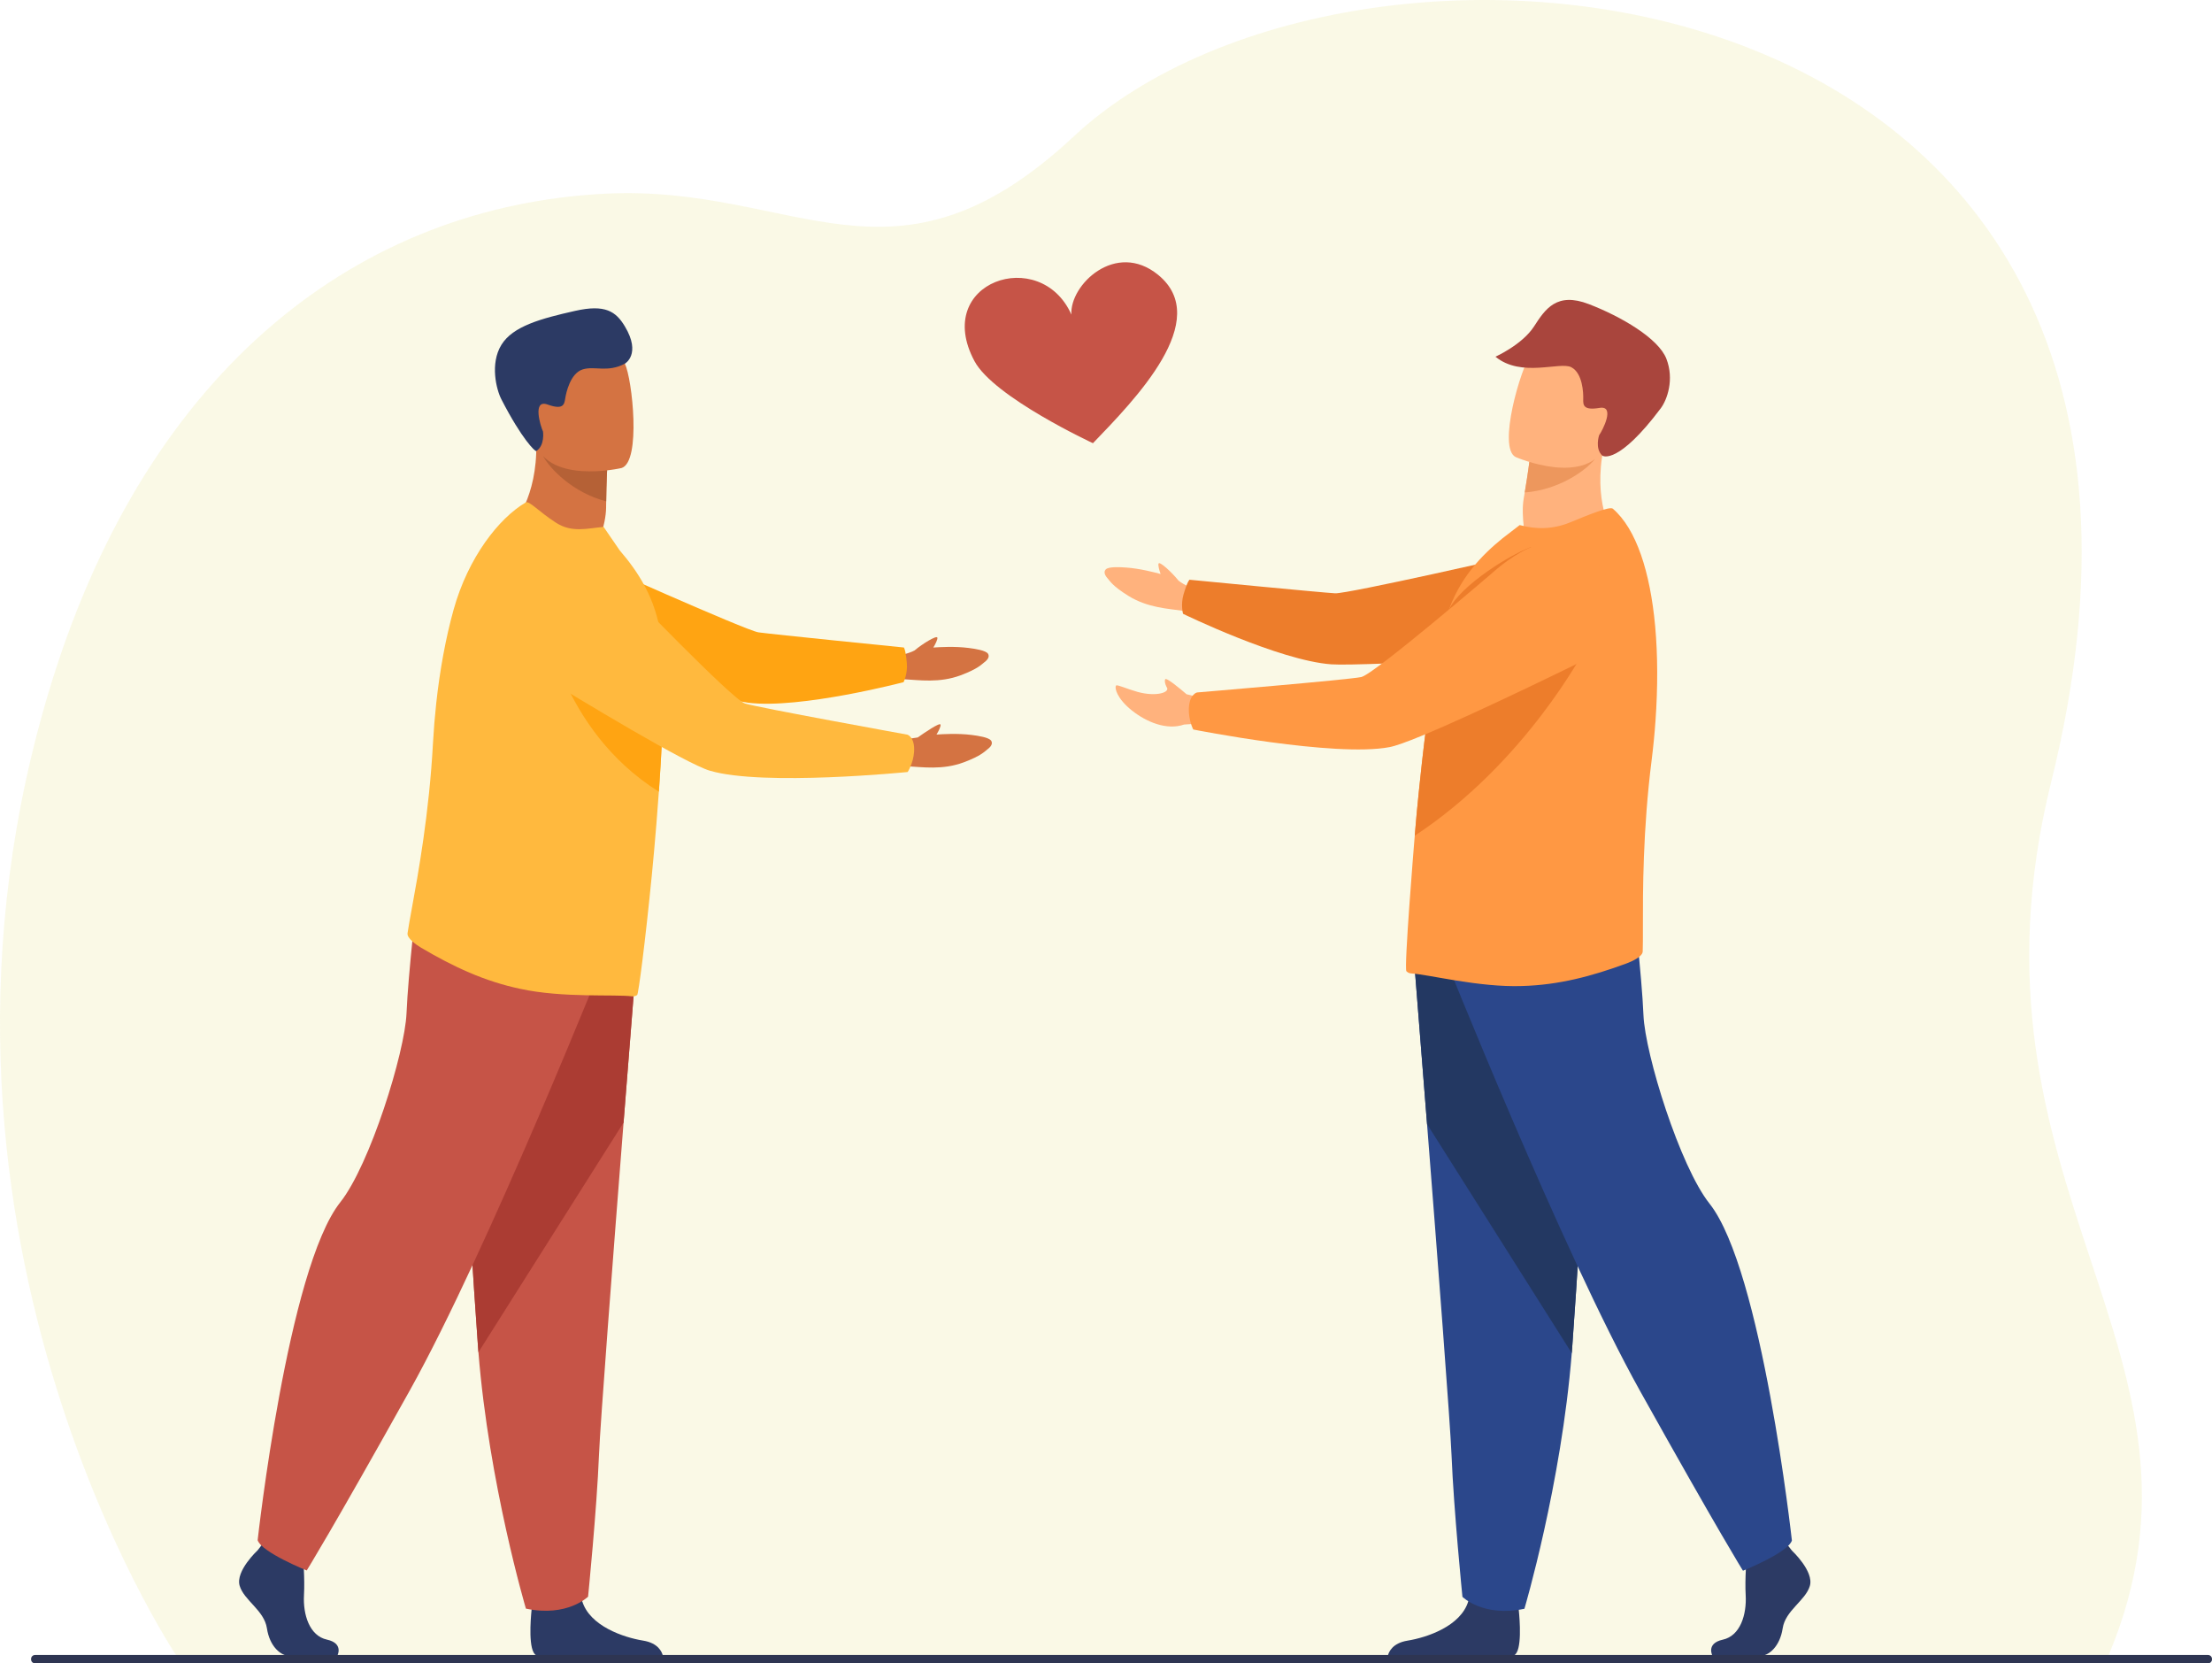 <?xml version="1.0" encoding="UTF-8"?> <!-- Creator: CorelDRAW --> <svg xmlns="http://www.w3.org/2000/svg" xmlns:xlink="http://www.w3.org/1999/xlink" xmlns:xodm="http://www.corel.com/coreldraw/odm/2003" xml:space="preserve" width="289.501mm" height="217.634mm" style="shape-rendering:geometricPrecision; text-rendering:geometricPrecision; image-rendering:optimizeQuality; fill-rule:evenodd; clip-rule:evenodd" viewBox="0 0 6918.25 5200.84"> <defs> <style type="text/css"> <![CDATA[ .fil7 {fill:#233862;fill-rule:nonzero} .fil6 {fill:#2B478B;fill-rule:nonzero} .fil5 {fill:#2C3A64;fill-rule:nonzero} .fil15 {fill:#2E3552;fill-rule:nonzero} .fil4 {fill:#A9453D;fill-rule:nonzero} .fil12 {fill:#AB3C33;fill-rule:nonzero} .fil10 {fill:#B56136;fill-rule:nonzero} .fil11 {fill:#C65447;fill-rule:nonzero} .fil9 {fill:#D47342;fill-rule:nonzero} .fil2 {fill:#ED7D2B;fill-rule:nonzero} .fil3 {fill:#ED975D;fill-rule:nonzero} .fil8 {fill:#FF9843;fill-rule:nonzero} .fil13 {fill:#FFA412;fill-rule:nonzero} .fil1 {fill:#FFB27D;fill-rule:nonzero} .fil14 {fill:#FFB93E;fill-rule:nonzero} .fil0 {fill:#E8E383;fill-rule:nonzero;fill-opacity:0.2} ]]> </style> </defs> <g id="Camada_x0020_1">  <path class="fil0" d="M550.87 5175.27c0,0 -914.75,-1360.57 -386.72,-3050.18 305.53,-977.64 961.22,-1480.62 1728.54,-1519.47 597.22,-30.24 900.14,348.73 1466.32,-179.69 897.9,-838.05 3699.84,-574.36 3056.64,2017.49 -316.14,1273.83 578.24,1784.79 178.27,2734.56l-6043.04 -2.7z"></path> <path class="fil1" d="M3685.72 1815.17c-20.65,-25.84 -58.16,-60.1 -62.03,-53.43 -2.76,4.8 2.42,22.83 6.23,33.04 -19.32,-5.17 -64.02,-17.11 -108.1,-20.27 -21.23,-1.52 -54.75,-2.95 -63.27,5.74 -3.97,4.01 -8.22,12.85 5.73,28.32 7.47,8.29 15.01,23.65 64.88,54.59 60.08,37.27 124.59,40.02 171.62,46.8l16.36 0.55 18.97 -67.95c0,0 -34.22,-13.54 -50.4,-27.39z"></path> <path class="fil2" d="M3701.77 1858.09c12.34,-41.62 18.54,-45.4 18.54,-45.4 0,0 416.01,40.34 455.2,42.42 39.18,2.07 580.13,-121.24 580.13,-121.24l263.04 306.15c0,0 -755.75,44.36 -854.92,37.15 -163.89,-11.9 -463.72,-157.98 -463.72,-157.98 0,0 -7.96,-28.39 1.74,-61.09z"></path> <path class="fil1" d="M5040.95 1662.45c0,0 -135.68,112.19 -267.8,30.97 0,0 -17.18,-79.53 -7.69,-134.14 1.15,-6.72 2.27,-13.24 3.29,-19.44 10.39,-61.55 14.57,-96.38 14.57,-96.38 0,0 0.03,-0.01 0.16,0 6.94,-1.53 233.57,-49.82 232.04,-42.66 -33.73,165.42 25.43,261.66 25.43,261.66z"></path> <path class="fil3" d="M4987.18 1436.55c-27.18,34 -110.34,95.08 -218.44,103.29 10.39,-61.55 14.57,-96.38 14.57,-96.38 0,0 0.03,-0.01 0.16,0 6.11,-0.51 211.74,-16.92 203.71,-6.9z"></path> <path class="fil1" d="M4740.29 1429.06c0,0 227.03,98.81 286.41,-43.53 59.38,-142.33 128.6,-225.44 -13.81,-294.54 -142.47,-69.11 -193.46,-26.61 -224.83,16.08 -31.35,42.69 -105.28,292.62 -47.78,321.99z"></path> <path class="fil4" d="M5011.26 1424.44c2.84,2.66 51.03,27.6 182.63,-147.37 20.69,-27.47 42.85,-90.97 17.96,-155.16 -24.83,-64.18 -142.02,-132.37 -242.62,-171.04 -100.57,-38.68 -136.22,15.4 -171.43,69.86 -36.98,57.17 -120.62,94.58 -120.62,94.58 80.76,66.49 201.97,14.36 237.31,32.96 35.37,18.61 37.88,80.1 37.22,99.54 -0.6,19.45 0.87,35.97 51.03,27.61 50.22,-8.36 9.22,70.67 -1.26,85.31 0,0 -14.14,41.47 9.77,63.7z"></path> <path class="fil5" d="M5356.38 5178.18l145.95 0c30.57,0 64.57,-30.63 73.14,-86.71 8.46,-56.14 71.4,-86.73 84.99,-132.64 13.59,-45.92 -56.11,-110.55 -56.11,-110.55l-11.68 -14.97 -12.12 -15.63 -115.61 27.19c0,0 -2.84,27.52 -4.64,62.62 -1.25,25.3 -1.96,54.59 -0.49,80.23 3.44,61.22 -17.14,127.16 -71.5,139.06 -54.42,11.91 -31.93,51.4 -31.93,51.4z"></path> <path class="fil5" d="M4340.33 5178.18l386.88 0c3.72,-0.71 6.51,-1.52 8.22,-2.39 25.82,-12.93 17.76,-111.81 14.63,-142.35 -0.58,-5.67 -1.02,-8.99 -1.02,-8.99 0,0 -136.02,-108.81 -154.75,-25.48 -0.59,2.57 -1.27,5.14 -2.01,7.65l0 0.03c-23.59,77.96 -129.17,113.37 -190.15,123.22 -46.59,7.59 -58.68,34.72 -61.78,48.3z"></path> <path class="fil6" d="M4418.3 2947.2c0,0 20.68,257.76 44.95,567.61 33.02,420.91 72.7,937.96 76.63,1035.88 6.79,170.09 34.04,442.15 34.04,442.15 0,0 64.57,64.63 193.84,37.38 0,0 115.2,-388.36 148.09,-799.29 0.54,-6.73 1.04,-13.52 1.53,-20.31 30.62,-418.31 78.22,-1299.13 78.22,-1299.13l-577.3 35.71z"></path> <path class="fil7" d="M4418.3 2947.2c0,0 20.68,257.76 44.95,567.61l452.6 716.12c0.54,-6.73 1.04,-13.52 1.53,-20.31 30.62,-418.31 78.22,-1299.13 78.22,-1299.13l-577.3 35.71z"></path> <path class="fil6" d="M4512.66 2977.8c0,0 372.4,933.55 617.26,1372.26 244.85,438.7 321.38,561.15 321.38,561.15 0,0 140.33,-56.11 153.05,-94.39 0,0 -93.61,-846.94 -257.63,-1053.4 -92.63,-116.68 -201.46,-466.79 -206.59,-589.21 -5.08,-122.45 -33.19,-364.74 -33.19,-364.74l-594.28 168.33z"></path> <path class="fil8" d="M4398.77 3036.88c4.06,4 9.05,6.48 14.91,6.82 54.53,3.04 211.48,43.99 346.92,39.31 114.14,-3.25 216.82,-30.01 327.84,-71.08 14.79,-5.46 48.91,-20.77 49.29,-36.86 0.71,-17.52 0.71,-43.09 0.65,-75.24 -0.16,-111.75 -0.44,-304.05 27.4,-523.98 5.13,-40.95 9.11,-81.62 11.95,-121.79 7.42,-104.63 7.2,-205.39 -1.04,-296.3 -15.5,-168.97 -58.84,-304.08 -132.42,-367.22 -9.66,-7.96 -74.23,18.35 -133.61,42.83 -54.81,22.56 -108.13,21.87 -157.57,8.37l-53.16 40.91c-64.88,52.57 -136.99,125.14 -174,240.2 -37.6,116.37 -65.16,340.55 -78.74,462.11 -2.44,24.12 -15.6,137.21 -24.18,249.68 -0.19,3.1 -32.49,394.68 -24.24,402.25z"></path> <path class="fil2" d="M4447.19 2384.95c10.13,-90.77 21.58,-179.9 34.44,-258.69 11.13,-68.31 23.19,-128.93 36.24,-176.15 2.64,-9.7 5.31,-18.75 8.06,-27.27 15.38,-73.44 182.71,-182.43 261.76,-212.16 86.55,28.18 62.65,59.53 100.84,94.13 81.24,73.61 68.63,224.61 68.63,224.61 0,0 -184.48,354.87 -532.42,583.62 8.53,-105.18 20.28,-207.01 22.44,-228.1z"></path> <path class="fil1" d="M3711.1 2170.71c-19.47,-16.76 -63.73,-53.78 -66.9,-46.78 -2.27,5.03 -0.59,14.12 4.21,23.86 13.92,16.63 -31.37,32.16 -91.26,15.38 -34.1,-9.57 -63.46,-23.56 -66.43,-19.66 -5.8,7.63 3.41,41.31 49.13,77.8 45.76,36.49 109.55,62.87 163.34,44.2l48.67 -3.38 13.54 -78.23c0,0 -27,-5.89 -54.31,-13.18z"></path> <path class="fil8" d="M3718.21 2216.48c1.21,-46.02 25.6,-51.35 25.6,-51.35 0,0 472.83,-39.55 513.54,-48.18 40.7,-8.64 412.29,-327.57 412.29,-327.57 0,0 143.5,-133.59 246.42,-91.15 89.46,36.88 118.55,112.2 124.23,181.85 6.77,82.99 -38.7,161.47 -113.53,198.02 -167.93,82.02 -503.88,243.17 -580.75,257.91 -171.12,32.79 -613.98,-55.06 -613.98,-55.06 0,0 -14.79,-28.31 -13.82,-64.46z"></path> <path class="fil9" d="M2860.35 2033.77c25.3,-21.31 68.79,-47.57 71.27,-40.28 1.8,5.24 -6.85,21.91 -12.58,31.18 19.96,-1.29 66.15,-4.26 109.98,1.26 21.11,2.66 54.28,7.81 60.95,18.01 3.07,4.71 5.54,14.21 -11.16,26.65 -8.96,6.66 -19.34,20.26 -74.3,40.86 -66.21,24.81 -130.01,14.9 -177.45,12.35l-16.18 -2.66 -5.33 -70.35c0,0 36.21,-6.59 54.81,-17.01z"></path> <path class="fil9" d="M1605.28 1639.85c0,0 113.81,135.02 258.74,78.53 0,0 31.18,-75.4 31.62,-130.99 0.05,-6.84 0.14,-13.47 0.25,-19.78 0.77,-62.6 2.88,-97.72 2.88,-97.72 0,0 -0.04,-0.01 -0.15,-0.03 -6.59,-2.75 -221.55,-91.01 -221.37,-83.68 3.69,169.29 -71.97,253.66 -71.97,253.66z"></path> <path class="fil10" d="M1698.83 1426.56c20.73,38.42 91.86,113.59 197.06,141.05 0.77,-62.6 2.88,-97.72 2.88,-97.72 0,0 -0.04,-0.01 -0.15,-0.03 -5.95,-1.6 -205.96,-54.63 -199.79,-43.31z"></path> <path class="fil9" d="M1943.79 1463.39c0,0 -241.75,56.84 -274.82,-94.25 -33.07,-151.09 -86.55,-245.51 66.39,-288.18 152.95,-42.68 195.67,8.39 218.97,56.14 23.31,47.74 51.49,307.63 -10.54,326.3z"></path> <path class="fil5" d="M1677.24 1410.3c-3.3,2.12 -44.91,-36.83 -109.16,-161.78 -15.76,-30.66 -36.05,-111.28 0,-170.16 36.04,-58.89 125.22,-82.57 230.66,-106.35 94.31,-21.27 127.69,1.91 155.66,48.62 52.08,86.98 -0.07,116.46 -0.07,116.46 -55.56,29.01 -93.92,5.99 -132.13,18.02 -38.21,12.03 -51.71,72.25 -54.57,91.56 -2.87,19.3 -7.27,35.34 -55.32,18.1 -48.05,-17.24 -21.73,68.09 -14.03,84.4 0,0 6.53,43.46 -21.04,61.12z"></path> <path class="fil5" d="M1054.5 5178.18l-146.38 0c-30.69,0 -64.79,-30.72 -73.32,-86.95 -8.54,-56.29 -71.62,-86.98 -85.27,-133.02 -13.66,-46.07 56.28,-110.88 56.28,-110.88l11.7 -15.04 12.16 -15.65 115.95 27.28c0,0 2.86,27.62 4.66,62.78 1.23,25.39 1.92,54.75 0.46,80.48 -3.41,61.41 17.2,127.53 71.74,139.47 54.58,11.97 32.01,51.55 32.01,51.55z"></path> <path class="fil5" d="M2073.53 5178.18l-388.02 0c-3.72,-0.71 -6.53,-1.52 -8.23,-2.39 -25.91,-12.96 -17.8,-112.15 -14.68,-142.78 0.6,-5.68 1.02,-9.02 1.02,-9.02 0,0 136.43,-109.12 155.21,-25.54 0.6,2.6 1.28,5.17 2.01,7.69l0 0.03c23.68,78.18 129.56,113.71 190.72,123.6 46.73,7.59 58.85,34.81 61.97,48.42z"></path> <path class="fil11" d="M1995.33 2940.63c0,0 -20.73,258.54 -45.07,569.31 -33.11,422.12 -72.91,940.68 -76.85,1038.92 -6.81,170.56 -34.13,443.42 -34.13,443.42 0,0 -64.78,64.82 -194.42,37.51 0,0 -115.53,-389.51 -148.53,-801.62 -0.51,-6.76 -1.03,-13.58 -1.53,-20.37 -30.7,-419.55 -78.43,-1302.97 -78.43,-1302.97l578.96 35.8z"></path> <path class="fil12" d="M1995.33 2940.63c0,0 -20.73,258.54 -45.07,569.31l-453.93 718.23c-0.51,-6.76 -1.03,-13.58 -1.53,-20.37 -30.7,-419.55 -78.43,-1302.97 -78.43,-1302.97l578.96 35.8z"></path> <path class="fil11" d="M1900.7 2971.32c0,0 -373.49,936.31 -619.07,1376.29 -245.59,440.04 -322.33,562.8 -322.33,562.8 0,0 -140.7,-56.27 -153.49,-94.65 0,0 93.91,-849.45 258.38,-1056.53 92.93,-116.99 202.09,-468.12 207.21,-590.91 5.11,-122.82 33.26,-365.83 33.26,-365.83l596.05 168.82z"></path> <path class="fil13" d="M2836.2 2072.73c-3.97,-43.24 -9.3,-48.16 -9.3,-48.16 0,0 -415.87,-41.75 -454.71,-47.38 -38.83,-5.62 -545.24,-232.3 -545.24,-232.3l-317.82 248.82c0,0 732.51,191.22 831.2,203.55 163.06,20.36 485.65,-64.3 485.65,-64.3 0,0 13.36,-26.28 10.23,-60.24z"></path> <path class="fil14" d="M2060.64 2475.48c-10.09,142.41 -21.76,259 -22.11,262.13 -20.4,207.32 -41.78,371.09 -45.75,373.6 -4.74,3.17 -10.07,4.74 -15.92,4.06 -54.37,-6.82 -216.59,5.52 -349.4,-23.37 -112.07,-23.65 -208.56,-68.45 -310.81,-128.9 -13.57,-8.03 -44.52,-29.27 -42,-45.13 2.48,-17.45 7.04,-42.69 12.85,-74.4 20.15,-110.27 54.92,-299.98 66.79,-521.97 2.3,-41.36 5.67,-82.2 10.03,-122.36 11.4,-104.6 29.66,-203.95 54.16,-292.2 45.53,-163.97 141.87,-286.8 225.81,-335.92 10.97,-6.15 40.57,28.68 94.77,63.47 50.06,32.09 97.52,17.47 148.77,12.99l50.37 73.39c54.63,63.51 112.79,148.05 128.67,268.23 16.77,124.45 2.61,361.64 -6.23,486.38z"></path> <path class="fil13" d="M2074.17 2197.74c-1.45,80.06 -6.1,170.07 -12.38,261.48 -0.38,5.43 -0.76,10.84 -1.14,16.27 -310.56,-194.39 -358.4,-550.1 -358.4,-550.1 152.78,6.7 274.16,41.82 367.7,92.05 4.39,48.95 5.46,110.92 4.23,180.31z"></path> <path class="fil9" d="M2870.3 2305.84c21.08,-14.86 68.79,-47.56 71.27,-40.28 1.79,5.25 -6.82,21.92 -12.56,31.19 19.97,-1.3 66.13,-4.27 109.96,1.25 21.14,2.66 54.28,7.8 60.94,18 3.1,4.71 5.55,14.21 -11.16,26.65 -8.96,6.66 -19.35,20.26 -74.28,40.86 -66.21,24.81 -130.01,14.9 -177.47,12.35l-16.18 -2.66 -5.98 -79.41c0,0 27.53,-3.28 55.46,-7.95z"></path> <path class="fil14" d="M2858.86 2350.86c3.19,-46.05 -20.68,-53.72 -20.68,-53.72 0,0 -468.23,-84.85 -508.04,-97.38 -39.8,-12.52 -380.17,-366.6 -380.17,-366.6 0,0 -130.46,-147.13 -237.28,-114.64 -92.83,28.23 -129.12,100.65 -141.48,169.63 -14.72,82.21 23.18,164.92 94.36,208.58 159.79,98 479.7,291.12 555.04,313.21 167.69,49.16 618.23,3.94 618.23,3.94 0,0 17.48,-26.84 20.03,-63.02z"></path> <path class="fil15" d="M6905.97 5200.84l-6796.5 0c-6.75,0 -12.26,-5.52 -12.26,-12.28l0 -1.52c0,-6.76 5.52,-12.28 12.26,-12.28l6796.5 0c6.77,0 12.28,5.52 12.28,12.28l0 1.52c0,6.76 -5.51,12.28 -12.28,12.28z"></path> <path class="fil11" d="M3350.89 983.58c-96.66,-217.07 -436.07,-102.7 -303.05,145.65 60.26,112.58 370.5,256.53 370.5,256.53 131.2,-136.45 376.52,-385.7 203.7,-526.5 -132.43,-107.89 -276.95,31.63 -271.15,124.32z"></path> </g> </svg> 